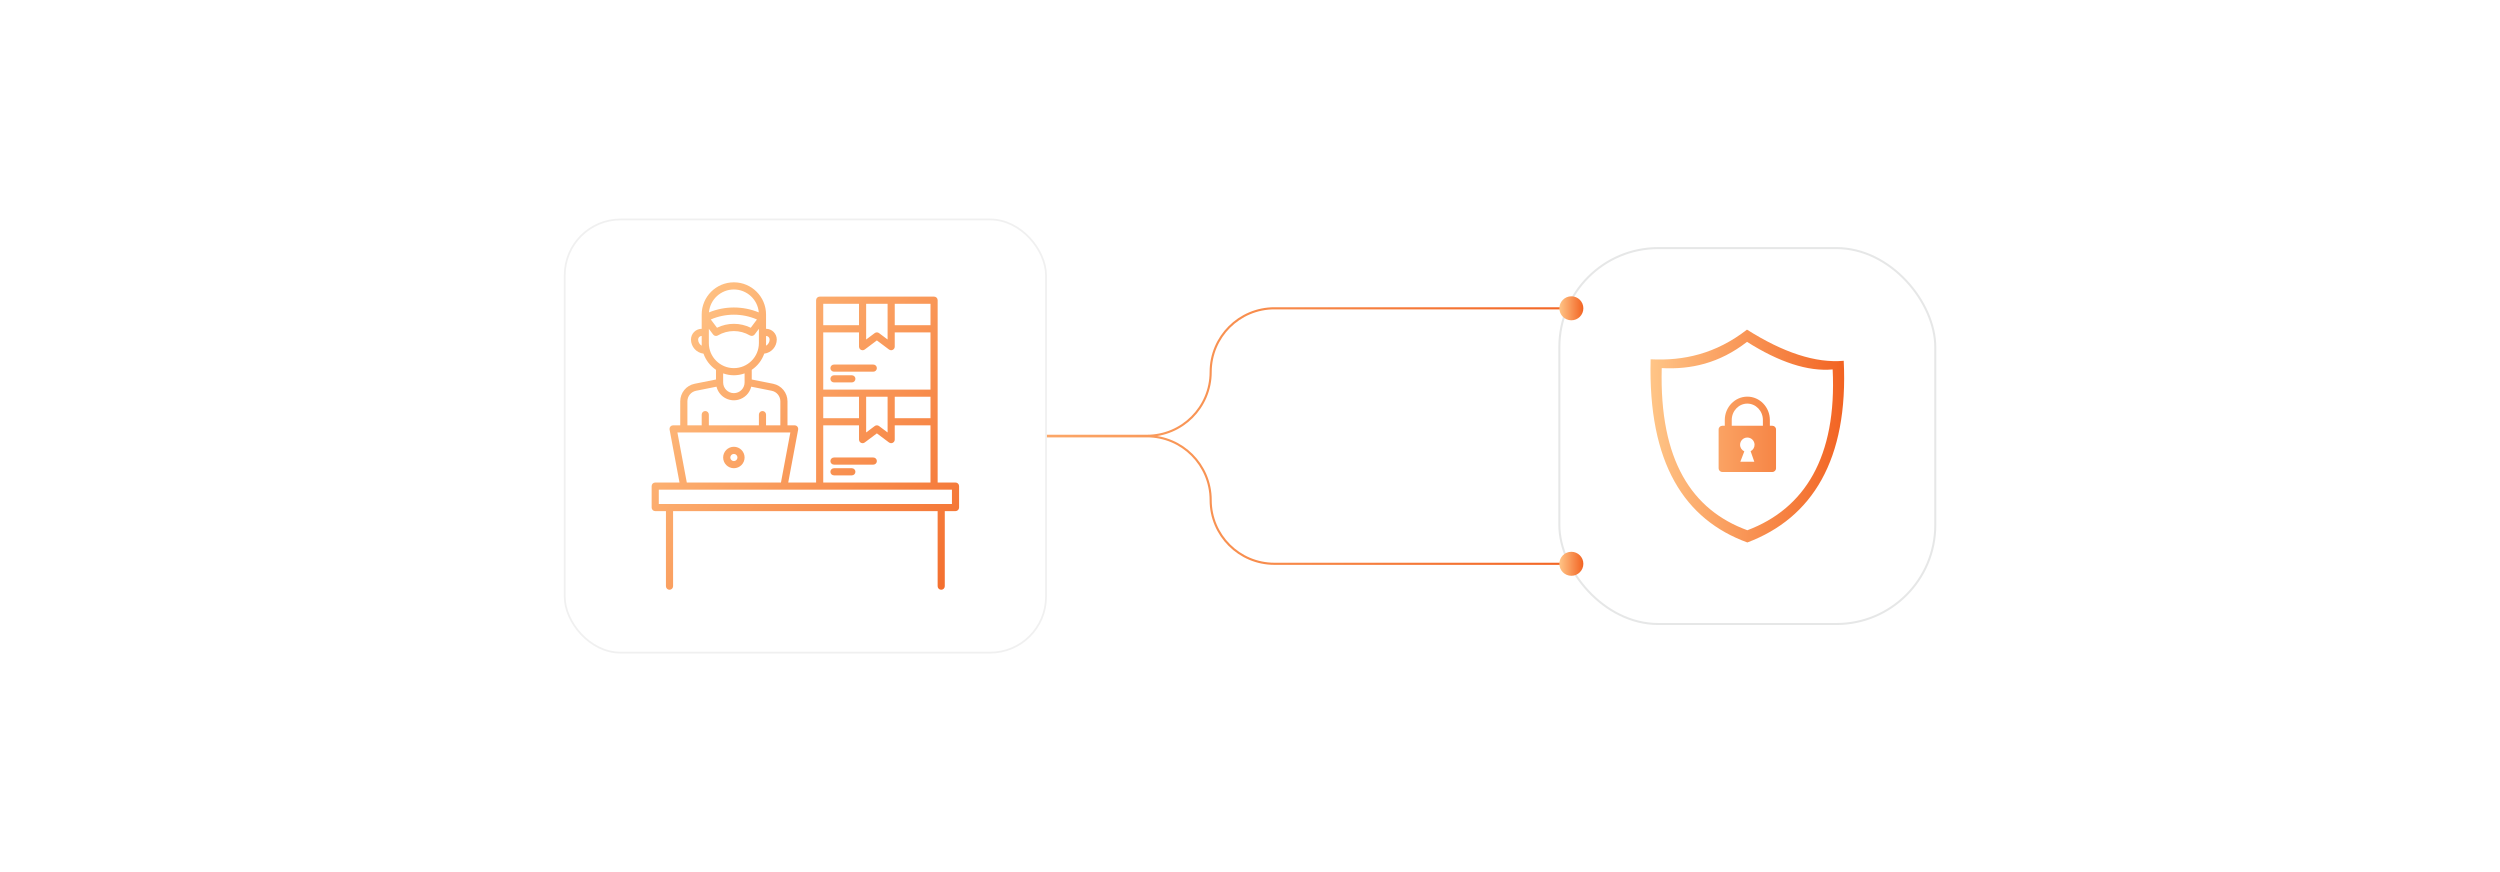 <?xml version="1.0" encoding="UTF-8"?><svg id="Layer_1" xmlns="http://www.w3.org/2000/svg" xmlns:xlink="http://www.w3.org/1999/xlink" viewBox="0 0 860 300"><defs><linearGradient id="New_Gradient_Swatch_copy_5" x1="277.048" y1="127.985" x2="545.751" y2="127.985" gradientUnits="userSpaceOnUse"><stop offset=".001" stop-color="#ffc587"/><stop offset="1" stop-color="#f26322"/></linearGradient><linearGradient id="New_Gradient_Swatch_copy_5-2" y1="172.015" y2="172.015" xlink:href="#New_Gradient_Swatch_copy_5"/><filter id="outer-glow-8" filterUnits="userSpaceOnUse"><feOffset dx="0" dy="0"/><feGaussianBlur result="blur" stdDeviation="3"/><feFlood flood-color="#ffaa80" flood-opacity=".4"/><feComposite in2="blur" operator="in"/><feComposite in="SourceGraphic"/></filter><linearGradient id="New_Gradient_Swatch_copy_5-3" x1="567.767" y1="150" x2="634.388" y2="150" xlink:href="#New_Gradient_Swatch_copy_5"/><linearGradient id="New_Gradient_Swatch_copy_5-4" x1="536.418" y1="106.056" x2="544.674" y2="106.056" xlink:href="#New_Gradient_Swatch_copy_5"/><linearGradient id="New_Gradient_Swatch_copy_5-5" x1="536.418" y1="193.944" x2="544.674" y2="193.944" xlink:href="#New_Gradient_Swatch_copy_5"/><filter id="outer-glow-9" filterUnits="userSpaceOnUse"><feOffset dx="0" dy="0"/><feGaussianBlur result="blur-2" stdDeviation="3"/><feFlood flood-color="#ffaa80" flood-opacity=".4"/><feComposite in2="blur-2" operator="in"/><feComposite in="SourceGraphic"/></filter><linearGradient id="New_Gradient_Swatch_copy_5-6" x1="223.372" y1="113.392" x2="346.457" y2="205.078" xlink:href="#New_Gradient_Swatch_copy_5"/><linearGradient id="New_Gradient_Swatch_copy_5-7" x1="212.677" y1="127.751" x2="335.761" y2="219.436" xlink:href="#New_Gradient_Swatch_copy_5"/><linearGradient id="New_Gradient_Swatch_copy_5-8" x1="226.79" y1="108.804" x2="349.875" y2="200.49" xlink:href="#New_Gradient_Swatch_copy_5"/><linearGradient id="New_Gradient_Swatch_copy_5-9" x1="223.706" y1="112.944" x2="346.791" y2="204.63" xlink:href="#New_Gradient_Swatch_copy_5"/><linearGradient id="New_Gradient_Swatch_copy_5-10" x1="242.108" y1="88.24" x2="365.193" y2="179.925" xlink:href="#New_Gradient_Swatch_copy_5"/><linearGradient id="New_Gradient_Swatch_copy_5-11" x1="239.024" y1="92.38" x2="362.109" y2="184.066" xlink:href="#New_Gradient_Swatch_copy_5"/></defs><rect y="0" width="860" height="300" rx="5" ry="5" fill="#fff" stroke-width="0"/><path d="M277.048,149.913h117.494c12.111,0,21.928-9.818,21.928-21.928h0c0-12.111,9.818-21.928,21.928-21.928h107.352" fill="none" stroke="url(#New_Gradient_Swatch_copy_5)" stroke-miterlimit="10" stroke-width=".734"/><path d="M277.048,150.087h117.494c12.111,0,21.928,9.818,21.928,21.928h0c0,12.111,9.818,21.928,21.928,21.928h107.352" fill="none" stroke="url(#New_Gradient_Swatch_copy_5-2)" stroke-miterlimit="10" stroke-width=".734"/><g filter="url(#outer-glow-8)"><rect x="536.418" y="85.34" width="129.32" height="129.32" rx="34.032" ry="34.032" fill="#fff" stroke="#e6e7e7" stroke-miterlimit="10" stroke-width=".702"/><path d="M600.963,113.391c12.422,7.874,23.644,11.599,33.276,10.719,1.682,34.022-10.882,54.113-33.147,62.499-21.501-7.848-34.219-27.076-33.276-63.015,11.306.592,22.398-1.853,33.147-10.203h0ZM592.469,146.463h.857v-1.985c0-2.198.866-4.201,2.262-5.657,1.407-1.467,3.35-2.378,5.49-2.378s4.084.911,5.49,2.378c1.396,1.456,2.262,3.459,2.262,5.657v1.985h.857c.695,0,1.265.569,1.265,1.265v13.367c0,.696-.57,1.265-1.265,1.265h-17.219c-.696,0-1.265-.569-1.265-1.265v-13.367c-.001-.696.569-1.265,1.265-1.265h0ZM595.721,146.463h10.714v-1.985c0-1.563-.608-2.979-1.589-4.001-.969-1.011-2.304-1.639-3.769-1.639s-2.799.628-3.768,1.639c-.981,1.022-1.589,2.439-1.589,4.001v1.985h0ZM600.04,155.268l-1.365,3.575h4.806l-1.264-3.624c.803-.413,1.351-1.25,1.351-2.214,0-1.375-1.115-2.49-2.49-2.49s-2.489,1.115-2.489,2.49c0,1.004.595,1.869,1.452,2.263h0ZM600.976,117.595c10.996,6.97,20.93,10.268,29.455,9.488,1.488,30.115-9.632,47.9-29.34,55.322-19.032-6.947-30.291-23.965-29.456-55.779,10.008.524,19.827-1.639,29.341-9.031h0Z" fill="url(#New_Gradient_Swatch_copy_5-3)" fill-rule="evenodd" stroke-width="0"/></g><circle cx="540.546" cy="106.056" r="4.128" fill="url(#New_Gradient_Swatch_copy_5-4)" stroke-width="0"/><circle cx="540.546" cy="193.944" r="4.128" fill="url(#New_Gradient_Swatch_copy_5-5)" stroke-width="0"/><g filter="url(#outer-glow-9)"><rect x="194.262" y="75.493" width="165.572" height="149.015" rx="19.226" ry="19.226" fill="#fff" stroke="#f0f0f0" stroke-miterlimit="10" stroke-width=".615"/></g><g id="people"><path d="M328.7,165.987h-6.149v-62.72c0-.679-.551-1.23-1.23-1.23h-39.354c-.679,0-1.23.551-1.23,1.23v62.72h-9.587l3.416-18.22c.126-.667-.313-1.31-.98-1.435-.075-.014-.152-.021-.228-.021h-2.46v-8.265c-.006-2.929-2.073-5.449-4.944-6.03l-7.354-1.471v-3.322c1.997-1.342,3.505-3.296,4.296-5.569,2.457-.3,4.305-2.383,4.312-4.858-.002-2.037-1.653-3.687-3.689-3.689v-4.919c0-6.113-4.955-11.068-11.068-11.068s-11.068,4.955-11.068,11.068v4.919c-2.037.002-3.687,1.653-3.689,3.689.007,2.475,1.856,4.557,4.312,4.858.791,2.272,2.299,4.227,4.296,5.569v3.322l-7.354,1.471c-2.871.581-4.937,3.101-4.944,6.03v8.265h-2.46c-.679-0-1.229.55-1.229,1.229,0,.076.007.153.021.228l3.416,18.22h-8.357c-.679,0-1.23.551-1.23,1.23v7.379c0,.679.551,1.23,1.23,1.23h3.689v25.826c0,.679.551,1.23,1.23,1.23s1.23-.551,1.23-1.23v-25.826h91.005v25.826c0,.679.551,1.23,1.23,1.23s1.23-.551,1.23-1.23v-25.826h3.689c.679,0,1.23-.551,1.23-1.23v-7.379c0-.679-.551-1.23-1.23-1.23ZM305.334,145.081v3.689l-2.951-2.214c-.437-.328-1.038-.328-1.475,0l-2.953,2.214v-12.298h7.379v8.609ZM283.197,114.336h12.298v4.919c0,.679.551,1.23,1.23,1.23.266,0,.525-.086.738-.246l4.181-3.136,4.181,3.136c.543.407,1.314.297,1.722-.246.16-.213.246-.472.246-.738v-4.919h12.298v19.677h-36.894v-19.677ZM283.197,136.472h12.298v7.379h-12.298v-7.379ZM307.793,136.472h12.298v7.379h-12.298v-7.379ZM320.091,111.876h-12.298v-7.379h12.298v7.379ZM305.334,116.795l-2.951-2.214c-.437-.328-1.038-.328-1.475,0l-2.953,2.214v-12.298h7.379v12.298ZM283.197,104.497h12.298v7.379h-12.298v-7.379ZM283.197,146.311h12.298v4.919c0,.679.551,1.23,1.23,1.23.266,0,.525-.086.738-.246l4.181-3.136,4.181,3.136c.543.407,1.314.297,1.722-.246.16-.213.246-.472.246-.738v-4.919h12.298v19.677h-36.894v-19.677ZM258.255,112.748c-3.659-1.8-7.947-1.8-11.606,0l-1.462-1.949-.672-.897c5.064-2.196,10.81-2.196,15.874,0l-.672.897-1.462,1.949ZM264.75,116.795c0,.878-.469,1.69-1.23,2.129v-3.359c.679 0,1.229.551,1.23,1.23ZM252.452,99.578c4.471.007,8.194,3.434,8.572,7.889-5.492-2.257-11.652-2.257-17.144,0,.377-4.456,4.101-7.883,8.573-7.889ZM241.384,118.925c-.761-.439-1.23-1.251-1.23-2.129 0-.679.551-1.229,1.23-1.23v3.359ZM243.844,118.025v-4.919l1.476,1.968c.092.123.206.227.336.308.393.237.884.241,1.28.009h0c3.403-2.006,7.626-2.006,11.029-.002.544.309,1.232.175,1.62-.316l1.476-1.968v4.919c0,4.754-3.854,8.609-8.609,8.609s-8.609-3.854-8.609-8.609ZM252.452,129.093c1.258-.003,2.506-.221,3.689-.646v3.105c0,2.038-1.652,3.689-3.689,3.689s-3.689-1.652-3.689-3.689h0v-3.105c1.184.425,2.432.643,3.689.646ZM236.465,138.046c.004-1.758,1.244-3.27,2.966-3.619l7.049-1.409c.809,3.299,4.14,5.316,7.438,4.507,2.224-.546,3.961-2.283,4.507-4.507l7.049,1.409c1.723.348,2.963,1.861,2.966,3.619v8.265h-4.919v-3.689c0-.679-.551-1.23-1.23-1.23s-1.23.551-1.23,1.23v3.689h-17.217v-3.689c0-.679-.551-1.23-1.23-1.23s-1.23.551-1.23,1.23v3.689h-4.919v-8.265ZM233.028,148.77h38.849l-3.228,17.217h-32.393l-3.228-17.217ZM327.47,173.366h-100.844v-4.919h100.844v4.919Z" fill="url(#New_Gradient_Swatch_copy_5-6)" stroke-width="0"/><path d="M252.452,153.689c-2.038,0-3.689,1.652-3.689,3.689s1.652,3.689,3.689,3.689,3.689-1.652,3.689-3.689c-.002-2.037-1.653-3.687-3.689-3.689ZM252.452,158.609c-.679,0-1.23-.551-1.23-1.23s.551-1.23,1.23-1.23,1.23.551,1.23,1.23c-0.0.679-.551,1.229-1.23,1.23Z" fill="url(#New_Gradient_Swatch_copy_5-7)" stroke-width="0"/><path d="M300.415,157.379h-13.528c-.679,0-1.23.551-1.23,1.23s.551,1.23,1.23,1.23h13.528c.679,0,1.23-.551,1.23-1.23s-.551-1.23-1.23-1.23Z" fill="url(#New_Gradient_Swatch_copy_5-8)" stroke-width="0"/><path d="M293.036,161.068h-6.149c-.679,0-1.23.551-1.23,1.23s.551,1.23,1.23,1.23h6.149c.679,0,1.23-.551,1.23-1.23s-.551-1.23-1.23-1.23Z" fill="url(#New_Gradient_Swatch_copy_5-9)" stroke-width="0"/><path d="M286.887,127.864h13.528c.679,0,1.23-.551,1.23-1.23s-.551-1.23-1.23-1.23h-13.528c-.679,0-1.23.551-1.23,1.23s.551,1.23,1.23,1.23Z" fill="url(#New_Gradient_Swatch_copy_5-10)" stroke-width="0"/><path d="M293.036,129.093h-6.149c-.679,0-1.23.551-1.23,1.23s.551,1.23,1.23,1.23h6.149c.679,0,1.23-.551,1.23-1.23s-.551-1.23-1.23-1.23Z" fill="url(#New_Gradient_Swatch_copy_5-11)" stroke-width="0"/></g></svg>